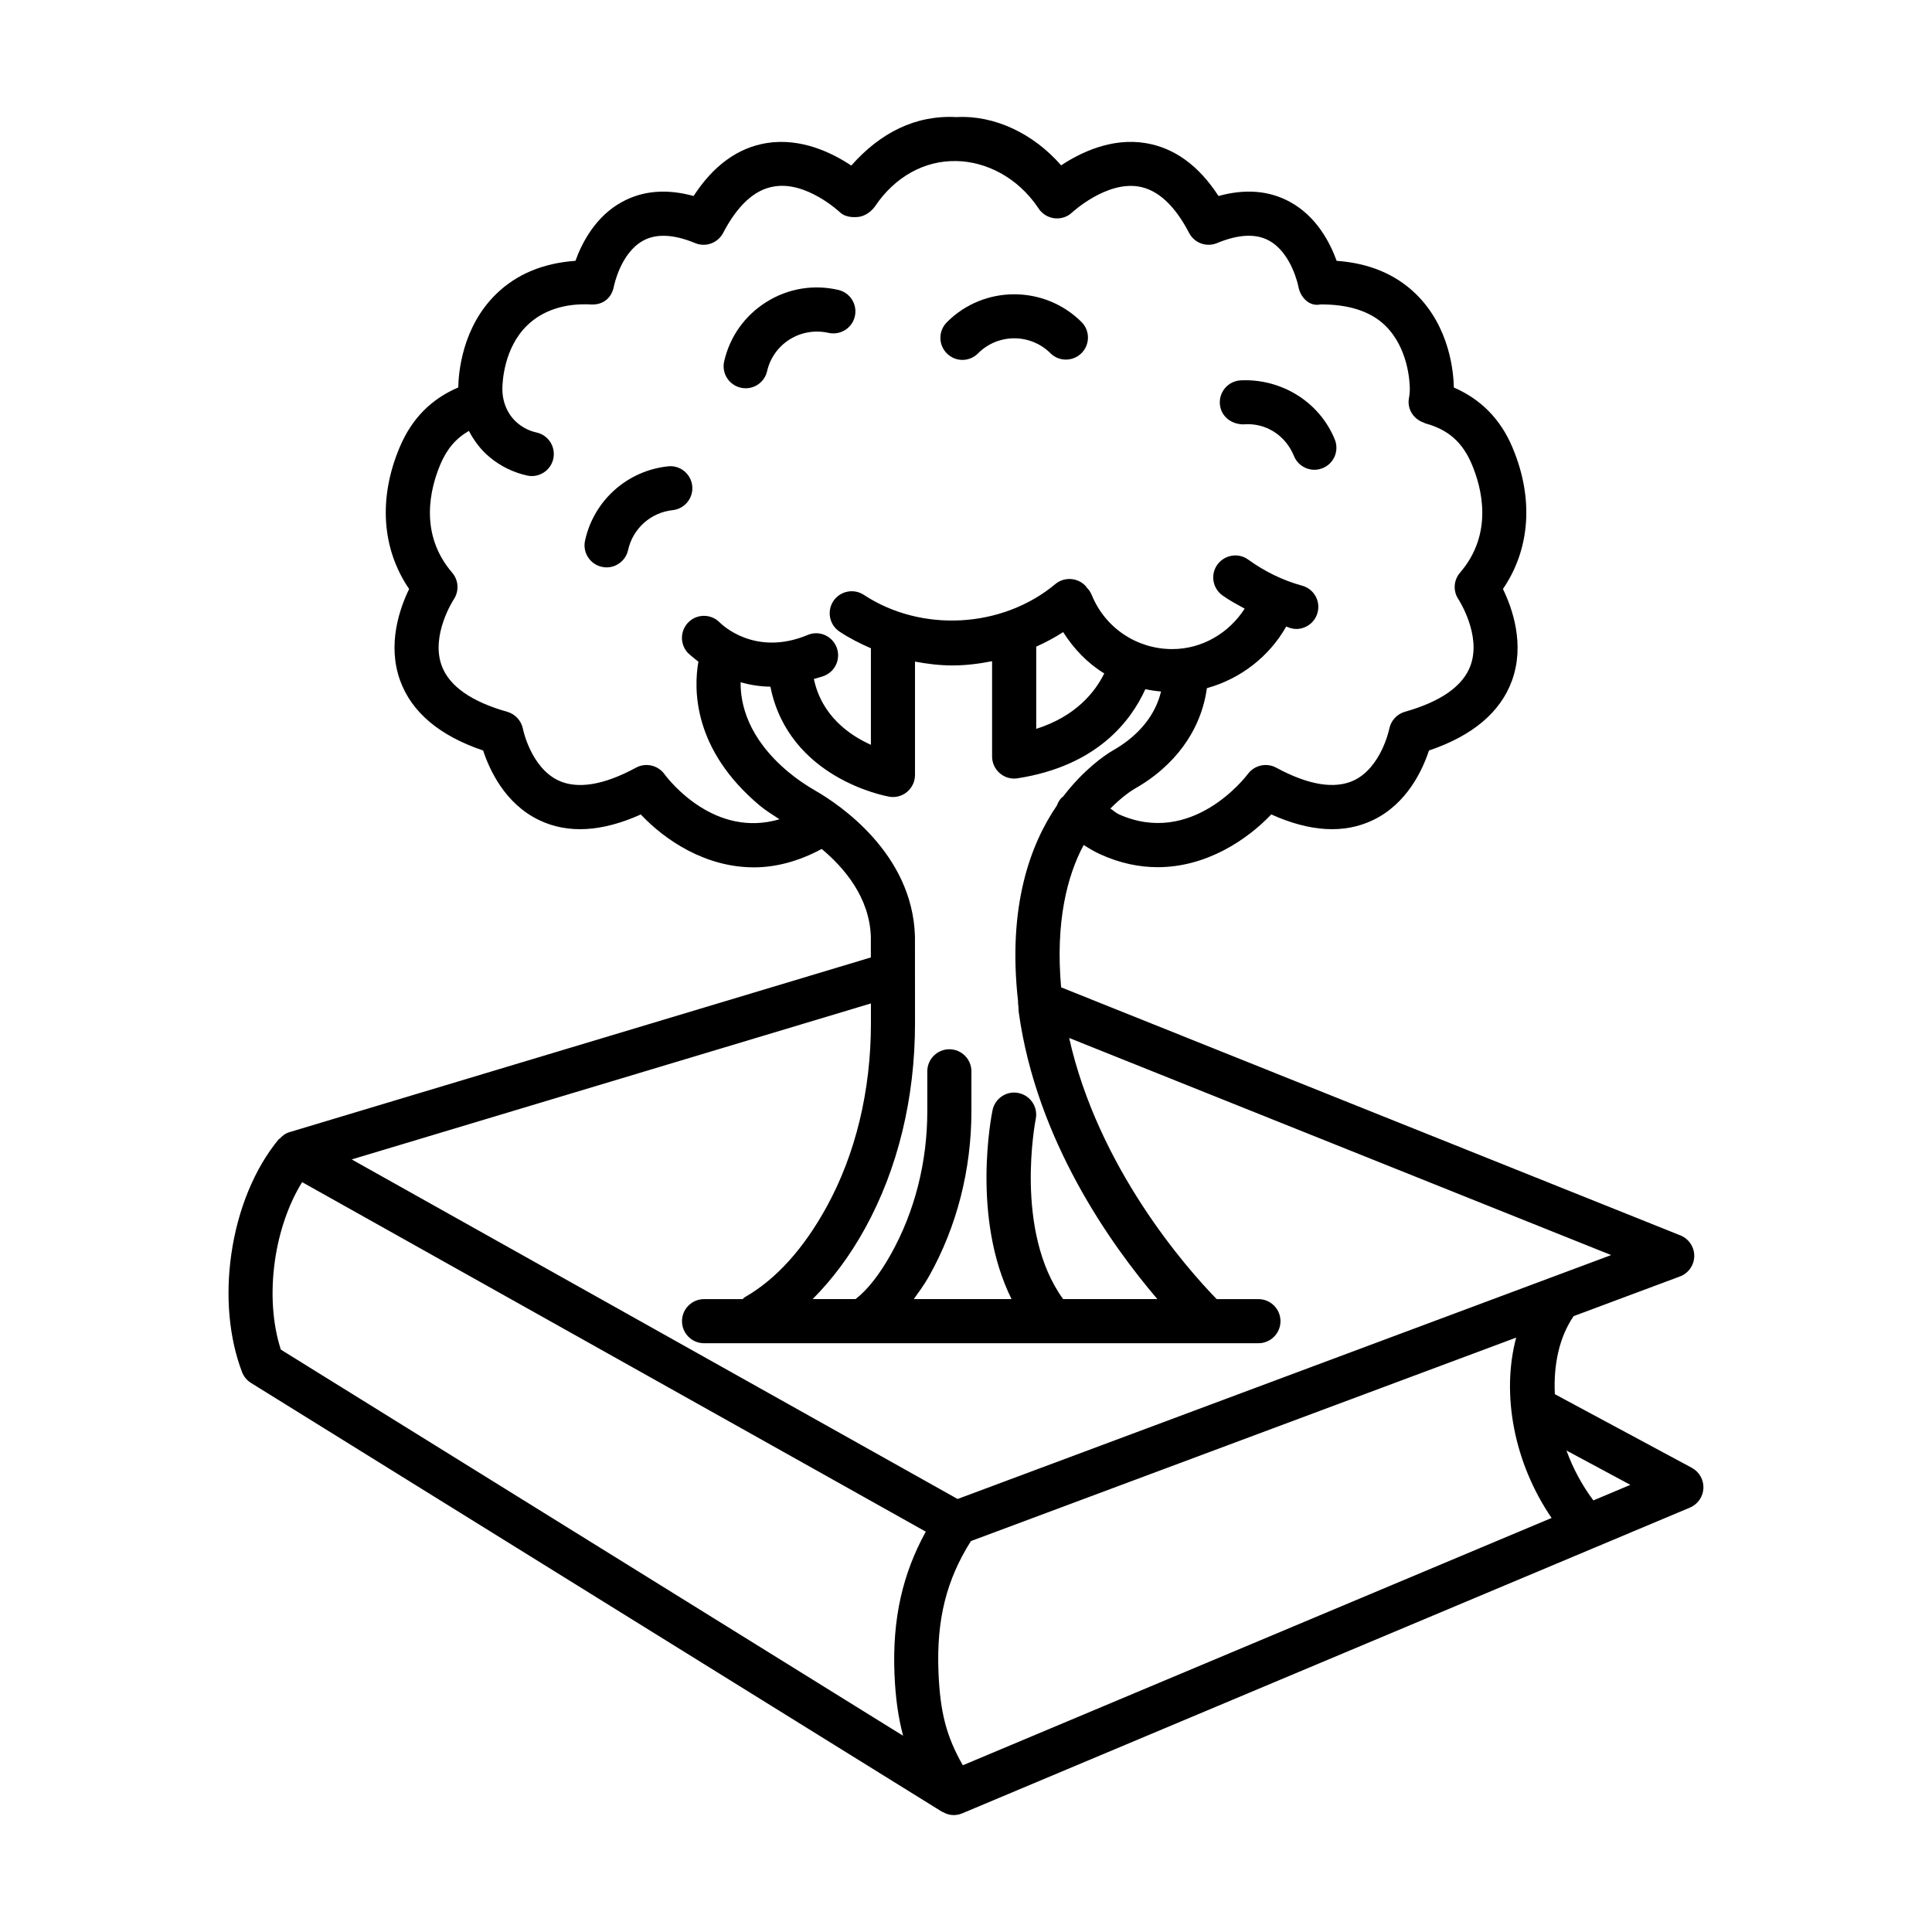 <?xml version="1.0" encoding="UTF-8"?>
<!-- Uploaded to: SVG Repo, www.svgrepo.com, Generator: SVG Repo Mixer Tools -->
<svg fill="#000000" width="800px" height="800px" version="1.1" viewBox="144 144 512 512" xmlns="http://www.w3.org/2000/svg">
 <g>
  <path d="m592.36 532.99-36.309-19.516c-0.395-7.836 1.184-15.172 4.984-20.688l28.156-10.508c2.266-0.84 3.777-2.996 3.805-5.402 0.027-2.41-1.441-4.59-3.68-5.488l-164.11-65.734c-1.531-17.27 1.578-29.547 5.981-37.727 1.445 0.922 2.91 1.793 4.449 2.492 5.273 2.394 10.363 3.394 15.168 3.394 13.004 0 23.797-7.356 30.098-13.984 10.266 4.633 19.289 5.176 26.918 1.523 9.098-4.336 13.215-13.414 14.871-18.461 11.52-3.891 18.918-10.109 21.984-18.492 3.492-9.594 0.129-19.191-2.383-24.309 7.258-10.621 8.211-24.094 2.496-37.582-3.18-7.543-8.457-12.758-15.508-15.816-0.059-3.742-0.965-15.977-10.125-24.855-5.375-5.191-12.402-8.113-20.93-8.711-1.695-4.703-5.273-11.746-12.332-15.598-5.504-3.023-11.875-3.551-18.977-1.582-5.231-8.07-11.719-12.789-19.348-14.027-9.066-1.484-17.293 2.551-22.355 5.902-7.356-8.453-17.691-13.332-27.703-12.789-10.891-0.598-20.238 4.164-27.91 12.844-5.055-3.363-13.316-7.43-22.449-5.961-7.621 1.242-14.109 5.961-19.34 14.027-7.113-1.953-13.473-1.441-18.984 1.582-7.051 3.848-10.637 10.891-12.324 15.598-8.539 0.598-15.57 3.523-20.945 8.727-9.133 8.852-10.051 21.055-10.109 24.824-7.094 3.039-12.281 8.16-15.52 15.836-5.703 13.488-4.754 26.961 2.496 37.582-2.496 5.117-5.875 14.711-2.367 24.309 3.066 8.383 10.457 14.602 21.984 18.492 1.645 5.047 5.766 14.129 14.871 18.461 7.598 3.648 16.629 3.109 26.902-1.512 6.402 6.801 17.102 14.016 29.988 14.016 5.625 0 11.68-1.5 17.961-4.875 5.93 4.957 12.727 12.844 13.02 23.367v5.383l-154.1 46.309c-1.047 0.312-1.859 0.957-2.547 1.707-0.078 0.082-0.203 0.074-0.273 0.16-6.414 7.769-10.879 18.621-12.574 30.539-1.59 11.148-0.57 22.211 2.859 31.18 0.457 1.184 1.289 2.195 2.375 2.867l183.12 113.64c0.055 0.035 0.121 0.02 0.176 0.051 0.891 0.52 1.879 0.832 2.902 0.832 0.77 0 1.539-0.156 2.266-0.457l192.87-81.035c2.066-0.883 3.465-2.867 3.562-5.106 0.113-2.25-1.086-4.359-3.066-5.43zm-272.32-183.9c-1.746-2.324-4.934-3.035-7.484-1.652-8.574 4.648-15.504 5.746-20.551 3.406-7.344-3.465-9.41-13.586-9.422-13.688-0.43-2.152-2.031-3.922-4.148-4.519-9.523-2.695-15.371-6.801-17.371-12.203-3-8.113 3.137-17.508 3.199-17.609 1.449-2.18 1.277-5.074-0.43-7.059-8.91-10.352-5.781-22.441-3.121-28.727 1.742-4.117 4.188-6.93 7.551-8.844 1.383 2.629 3.172 5.031 5.488 6.945 2.859 2.394 6.289 4.078 9.922 4.875 0.422 0.098 0.84 0.145 1.262 0.145 2.68 0 5.098-1.867 5.695-4.59 0.691-3.152-1.297-6.258-4.449-6.957-1.84-0.398-3.5-1.227-4.969-2.438-2.625-2.18-4.113-5.531-4.078-9.211 0.016-1.754 0.414-10.766 6.566-16.723 3.969-3.863 9.801-5.973 17.102-5.547 3.293 0.098 5.348-1.98 5.883-4.789 0.016-0.086 1.754-8.895 7.812-12.16 3.477-1.883 8.098-1.652 13.738 0.684 2.773 1.156 6.004-0.016 7.406-2.707 3.812-7.301 8.305-11.434 13.367-12.277 8.656-1.582 17.5 6.742 17.602 6.828 1.234 1.184 3.199 1.41 4.898 1.211 1.711-0.184 3.484-1.469 4.449-2.894 5.231-7.758 13.09-12.117 21.57-11.906 7.629 0.156 16.039 4.148 21.613 12.418 0.926 1.512 2.496 2.508 4.25 2.738 1.781 0.215 3.523-0.355 4.777-1.582 0.098-0.07 8.969-8.242 17.551-6.828 5.074 0.828 9.582 4.961 13.402 12.289 1.398 2.695 4.59 3.863 7.398 2.707 5.644-2.34 10.277-2.578 13.742-0.684 6.059 3.266 7.797 12.074 7.812 12.148 0.5 2.824 2.852 5.445 5.875 4.789 7.215-0.043 13.129 1.711 17.094 5.547 6.16 5.961 6.559 14.984 6.57 16.75 0.016 0.828-0.059 1.668-0.215 2.481-0.562 2.926 1.207 5.652 3.949 6.551 0.148 0.055 0.258 0.164 0.414 0.207 6.031 1.641 9.824 4.977 12.289 10.836 2.652 6.273 5.789 18.363-3.121 28.715-1.727 1.996-1.895 4.891-0.414 7.07 0.059 0.098 6.144 9.469 3.191 17.535-1.98 5.434-7.828 9.551-17.395 12.262-2.109 0.598-3.723 2.367-4.137 4.519-0.027 0.098-2.098 10.223-9.422 13.688-5.106 2.34-11.977 1.227-20.559-3.406-2.523-1.367-5.731-0.672-7.469 1.652-0.598 0.812-14.871 19.434-34.258 10.691-0.781-0.355-1.453-1.047-2.211-1.496 2.789-2.828 5.25-4.555 6.414-5.234 1.855-1.07 3.664-2.223 5.359-3.551 9.973-7.785 12.984-17 13.812-23.125 8.84-2.449 16.465-8.285 21.023-16.336 0.391 0.113 0.754 0.32 1.145 0.43 0.5 0.145 1.027 0.215 1.523 0.215 2.578 0 4.934-1.711 5.633-4.32 0.855-3.109-0.984-6.316-4.106-7.156-5.004-1.367-9.809-3.691-14.285-6.914-2.594-1.883-6.246-1.27-8.156 1.34-1.883 2.609-1.281 6.258 1.34 8.156 1.895 1.359 3.906 2.406 5.898 3.512-4.176 6.481-11.273 10.715-19.199 10.715-9.41 0-17.777-5.617-21.328-14.328-0.309-0.766-0.77-1.426-1.324-1.969-0.043-0.059-0.055-0.129-0.098-0.184-2.066-2.481-5.773-2.793-8.227-0.754-14.07 11.746-35.5 12.902-50.746 2.867-2.688-1.77-6.301-1.027-8.09 1.652-1.773 2.695-1.031 6.316 1.66 8.098 2.637 1.742 5.434 3.156 8.297 4.402v25.582c-5.66-2.539-13.051-7.664-15.113-17.445 0.953-0.316 1.844-0.469 2.828-0.875 2.981-1.242 4.383-4.664 3.144-7.641-1.242-2.981-4.664-4.422-7.637-3.137-13.98 5.816-22.762-2.809-23.238-3.277-2.219-2.309-5.883-2.422-8.227-0.215-2.344 2.211-2.461 5.902-0.242 8.254 0.137 0.145 1.234 1.121 2.769 2.305-1.277 7.266-1.496 23.289 16.309 38.172 1.613 1.352 3.434 2.418 5.18 3.59-17.094 5.039-29.051-10.02-30.539-12.02zm116.6-26.625c-2.43 4.918-7.508 11.352-18.031 14.691v-21.789c2.473-1.113 4.852-2.375 7.137-3.852 2.856 4.477 6.465 8.242 10.895 10.949zm-50.152 92.734-0.016-23.012c-0.613-22.113-20.266-35.113-26.27-38.578-2.566-1.484-5.023-3.137-7.305-5.047-10.809-9.043-12.695-18.16-12.621-23.746 2.383 0.648 4.984 1.129 7.891 1.16 0.004 0.027 0.023 0.129 0.023 0.133 4.926 24.121 30.367 28.828 31.449 29.012 0.328 0.07 0.672 0.098 0.996 0.098 1.367 0 2.695-0.484 3.766-1.367 1.312-1.113 2.082-2.75 2.082-4.477v-30.039c3.25 0.598 6.543 1.012 9.895 1.012 3.562 0 7.078-0.438 10.535-1.125v25.262c0 1.711 0.754 3.32 2.051 4.434 1.055 0.914 2.41 1.41 3.793 1.41 0.301 0 0.598-0.027 0.898-0.07 21.121-3.281 30.082-15.25 33.875-23.621 1.367 0.289 2.75 0.5 4.164 0.621-0.977 3.922-3.242 8.656-8.855 13.031-1.27 0.984-2.625 1.855-4.035 2.664-2.144 1.25-7.676 5.082-13.09 12.172-0.125 0.113-0.281 0.16-0.398 0.289-0.57 0.609-0.965 1.312-1.223 2.051-7.074 10.316-13.117 26.773-10.301 51.852-0.023 0.414 0.016 0.805 0.078 1.207 0.078 0.625 0.023 1.125 0.113 1.762 4.703 33.863 24.289 61.402 36.734 75.988h-24.977c-13.09-18.051-7.32-47.395-7.266-47.703 0.656-3.152-1.367-6.246-4.535-6.902-3.094-0.684-6.246 1.355-6.902 4.519-0.266 1.297-5.699 28.434 5.031 50.086h-25.906c1.387-1.949 2.789-3.82 4.094-6.16 7.312-13.047 11.176-28.129 11.176-43.656v-10.551c0-3.223-2.625-5.844-5.844-5.844-3.223 0-5.844 2.625-5.844 5.844v10.551c0 13.531-3.336 26.645-9.664 37.953-3.043 5.418-6.18 9.402-9.348 11.863h-11.379c5.121-5.137 9.816-11.324 13.926-18.805 8.645-15.703 13.207-34.465 13.207-54.27zm-11.684-5.281v5.281c0 17.836-4.062 34.66-11.754 48.66-6.125 11.137-13.422 19.191-21.676 23.922-0.23 0.133-0.367 0.344-0.57 0.5h-10.227c-3.223 0-5.84 2.625-5.84 5.844 0 3.223 2.617 5.844 5.84 5.844h146.92c3.223 0 5.844-2.625 5.844-5.844 0-3.223-2.625-5.844-5.844-5.844h-11.059c-8.207-8.414-31.406-34.883-39.102-69.211l143.64 57.535-173.2 64.641-160.57-89.984zm8.52 194.07-164.9-102.33c-2.211-6.816-2.773-15.098-1.57-23.551 1.105-7.769 3.672-15.113 7.215-20.828l165.27 92.625c-6.137 11.176-8.871 23-8.297 37.629 0.258 6.461 1.012 11.625 2.285 16.453zm15.836 7.824c-4.34-7.602-6.023-13.98-6.457-24.742-0.543-13.934 2.121-24.402 8.602-34.672l144.5-53.922c-4.004 14.961-0.609 33.168 9.383 47.797zm167.1-70.191c-3.031-4.051-5.414-8.516-7.129-13.219l16.93 9.098z"/>
  <path d="m473.49 256.46c6.031-0.512 11.219 2.981 13.43 8.398 0.926 2.266 3.109 3.637 5.402 3.637 0.742 0 1.484-0.145 2.211-0.441 2.981-1.211 4.422-4.617 3.191-7.613-4.121-10.082-14.328-16.184-25.008-15.641-3.223 0.215-5.66 3.008-5.445 6.215 0.219 3.219 2.898 5.414 6.219 5.445z"/>
  <path d="m327.45 272.76c-0.348-3.191-3.215-5.547-6.43-5.176-10.82 1.156-19.648 9.066-21.977 19.676-0.691 3.152 1.305 6.273 4.449 6.957 0.43 0.098 0.848 0.145 1.262 0.145 2.68 0 5.098-1.867 5.695-4.59 1.254-5.703 6.004-9.953 11.812-10.578 3.207-0.344 5.531-3.223 5.188-6.434z"/>
  <path d="m340.29 246.74c0.441 0.098 0.883 0.156 1.32 0.156 2.66 0 5.062-1.824 5.68-4.535 0.812-3.523 2.949-6.516 6.023-8.441 3.086-1.91 6.707-2.481 10.23-1.711 3.137 0.711 6.281-1.227 7-4.375 0.727-3.137-1.234-6.273-4.375-7-6.543-1.523-13.316-0.398-19.039 3.18-5.719 3.578-9.703 9.152-11.211 15.727-0.734 3.137 1.227 6.273 4.371 7z"/>
  <path d="m399.05 239.38c1.496 0 2.996-0.586 4.137-1.727 5.289-5.332 13.887-5.305 19.176-0.059 2.297 2.297 5.988 2.254 8.254-0.016 2.281-2.297 2.266-5.988-0.016-8.254-9.867-9.793-25.875-9.793-35.684 0.086-2.281 2.297-2.266 5.988 0.016 8.254 1.137 1.145 2.633 1.715 4.117 1.715z"/>
 </g>
</svg>